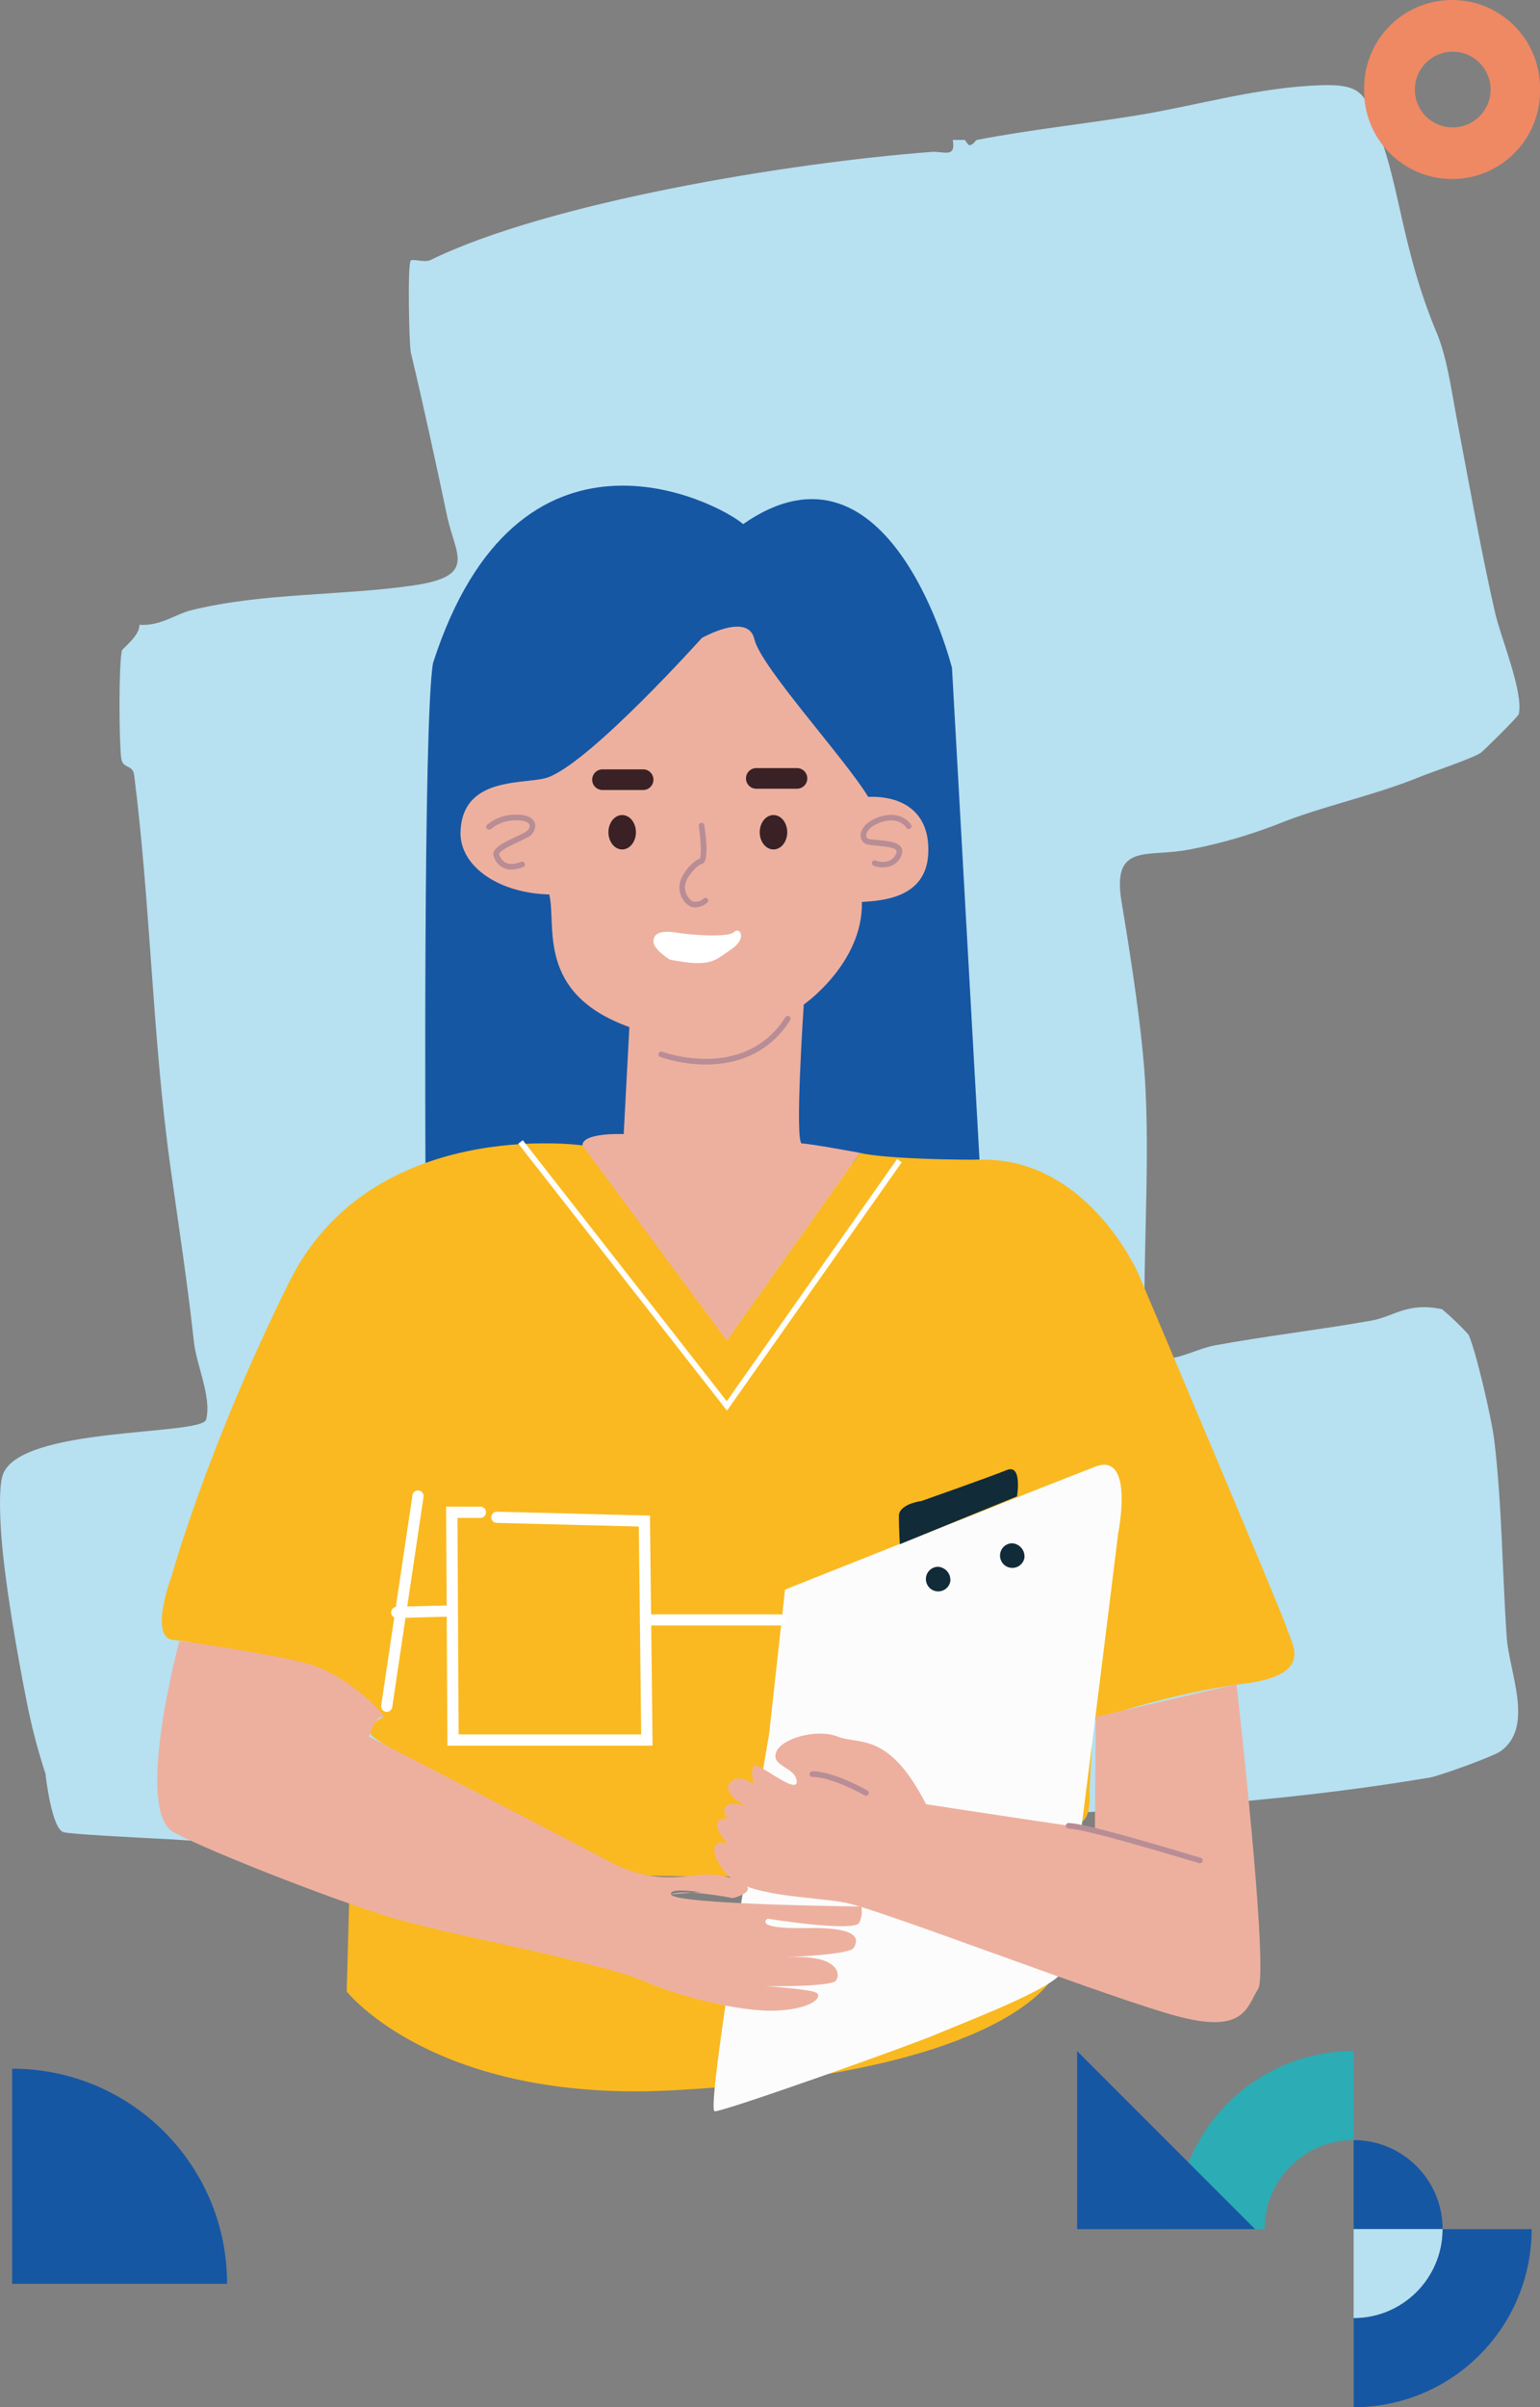 <?xml version="1.0" encoding="UTF-8"?>
<svg id="Calque_2" data-name="Calque 2" xmlns="http://www.w3.org/2000/svg" viewBox="0 0 340.34 531.65">
  <rect x="0" y="0" width="340.34" height="531.65" fill="#808080" stroke="none"/>
  <defs>
    <style>
      .cls-1, .cls-2, .cls-3, .cls-4 {
        fill-rule: evenodd;
      }

      .cls-1, .cls-5 {
        fill: #b7e0f1;
      }

      .cls-2 {
        fill: #2cacb5;
      }

      .cls-6 {
        fill: #fff;
      }

      .cls-7 {
        fill: #392125;
      }

      .cls-3, .cls-8 {
        fill: #1657a4;
      }

      .cls-9 {
        fill: #122b39;
      }

      .cls-4 {
        fill: #ee8964;
      }

      .cls-10 {
        fill: #b88d95;
      }

      .cls-11 {
        fill: #fab920;
      }

      .cls-12 {
        fill: #edb09f;
      }

      .cls-13 {
        fill: #fcfcfc;
      }
    </style>
  </defs>
  <g id="Calque_1-2" data-name="Calque 1">
    <g id="Groupe_1400" data-name="Groupe 1400">
      <g id="Groupe_382" data-name="Groupe 382">
        <g id="Groupe_197" data-name="Groupe 197">
          <g id="Groupe_196" data-name="Groupe 196">
            <path id="Tracé_1074" data-name="Tracé 1074" class="cls-5" d="m262.83,187.64c6.54-1.25,12.95-3.08,19.17-5.47,10.17-4.16,21.25-6.28,31.94-10.65,2.56-1.04,11.39-3.97,13.33-5.27.52-.35,8.25-7.95,8.38-8.53,1.07-4.89-3.98-16.89-5.24-22.41-3.01-13.18-5.62-27.81-8.35-42.22-1.43-7.55-2.32-14.72-4.97-20.59-2.11-5.21-3.87-10.56-5.27-16.01-2.8-10.47-3.89-19.08-7.64-28.7-2.51-6.44-2.78-9.22-11.78-8.98-14.3.39-27.5,4.45-41.32,6.7-11.68,1.9-23.42,3.13-35.2,5.39-.3.06-.87,1.37-1.83,1.12l-.83-1.12h-2.66c.74,4.14-2.07,2.45-4.62,2.65-31.39,2.34-84.84,11.15-110.88,23.92-1.12.55-3.81-.33-4.27.06-.77.67-.38,18.72.01,20.37,2.7,11.23,5.6,24.67,8.02,36.12,1.79,8.5,6.78,13.21-7.47,15.28-15.98,2.32-33.43,1.58-49.09,5.48-3.53.88-6.81,3.54-11.46,3.21.2,2.29-3.79,5.32-3.86,5.66-.72,3.28-.63,19.97-.16,23.76.32,2.55,2.55,1.27,2.87,3.81,3.65,28.72,4.02,57.93,8.01,86.47,1.83,13.11,3.76,25.57,5.2,38.72.57,5.17,3.92,12.07,2.71,17.09-.89,3.69-41.82,1.39-45.03,12.48-.85,2.95-.5,9.64-.26,13.01.76,10.46,3.55,26.42,5.64,36.95,1.07,5.44,2.48,10.82,4.22,16.08h-.06s1.33,11.99,3.99,12.65c1.67.42,14.28,1.1,23.43,1.55,0,0,.01,0,.01,0,35.5,2.55,71.87-1.25,107.08-2.72,56.98-2.37,115.58-1.5,171.43-10.91,2.08-.35,13.92-4.64,15.53-5.76,7.65-5.33,1.98-17.41,1.44-25.21-.99-14.26-1.05-29.63-2.79-43.8-.54-4.38-3.95-19.25-5.64-23.03-1.82-2.01-3.78-3.89-5.86-5.64-7.79-1.62-10.49,1.62-15.73,2.54-11.48,2.02-23.09,3.37-34.48,5.45-4.81.88-9.31,4.28-15.38,2.6-.76-19.63,1.02-39.68.05-59.28-.61-12.36-3.27-29.1-5.29-41.28-2.2-13.27,5.78-9.68,14.93-11.55"/>
            <path id="Tracé_1075" data-name="Tracé 1075" class="cls-8" d="m216.47,256.14l-6.08-108.61s-13.54-54.44-46.15-31.78c-5.8-4.97-49.75-27.64-68.54,30.68-2.21,12.71-1.66,113.58-1.66,113.58l122.43-3.87Z"/>
            <path id="Tracé_1076" data-name="Tracé 1076" class="cls-12" d="m139.09,226.85l-1.25,23.63s-9.12-.41-9.12,2.49,31.92,43.11,31.92,43.11l29.43-41.46s-11.19-2.07-12.85-2.07.41-30.68.41-30.68c0,0,13.13-9.12,12.85-22.66,4.42-.28,14.1-.83,14.65-10.5s-6.08-12.99-13.26-12.71c-4.97-8.29-23.77-28.74-25.15-34.82s-11.61-.28-11.61-.28c0,0-24.04,26.81-33.72,30.68-4.42,1.93-19.62-.83-19.62,12.71.28,7.46,8.84,12.99,19.62,13.26,1.66,6.91-3.04,21.83,17.69,29.29"/>
            <path id="Tracé_1077" data-name="Tracé 1077" class="cls-10" d="m156.02,235.11c-3.44,0-6.85-.57-10.11-1.67-.32-.12-.48-.48-.36-.8s.48-.48.8-.36c.18.07,18.09,6.68,27.24-7.63.19-.28.58-.36.86-.17.27.19.35.55.18.84-5.04,7.88-12.54,9.79-18.62,9.79"/>
            <path id="Tracé_1078" data-name="Tracé 1078" class="cls-10" d="m153.67,200.43c-.42,0-.83-.09-1.21-.27-1.43-.87-2.3-2.42-2.32-4.09-.15-2.61,2.94-5.95,4.53-6.42.35-.62.25-3.85-.24-7.21-.05-.34.19-.65.52-.71.34-.04.65.19.71.53,1.19,8.17-.17,8.48-.62,8.57-.95.21-3.78,3.15-3.66,5.16,0,1.21.6,2.35,1.6,3.04.89.29,1.86.06,2.52-.6.27-.22.66-.17.87.09.22.27.17.66-.09.87-.01.01-.03.02-.04.03-.73.6-1.63.95-2.57.99"/>
            <path id="Tracé_1079" data-name="Tracé 1079" class="cls-10" d="m112.99,192.06c-1.76,0-3.32-1.15-3.84-2.83-.75-1.8,2.06-3.1,4.78-4.37.75-.35,1.46-.68,1.99-.97.8-.45,1.27-1.13,1.13-1.66-.13-.51-.93-1.05-2.76-1.05-2.09-.09-4.15.58-5.78,1.89-.24.24-.64.24-.88,0-.24-.24-.24-.64,0-.88h0c1.86-1.56,4.23-2.37,6.66-2.26,3.11,0,3.81,1.38,3.96,1.98.19,1.29-.52,2.55-1.72,3.06-.57.32-1.3.66-2.07,1.02-1.33.62-4.44,2.06-4.15,2.76.58,1.39,1.66,2.83,4.87,1.59.32-.12.68.04.8.36.12.32-.04.68-.36.8h0c-.83.34-1.72.53-2.63.56"/>
            <path id="Tracé_1080" data-name="Tracé 1080" class="cls-10" d="m195.13,191.61c-.69,0-1.38-.13-2.02-.38-.33-.11-.5-.46-.39-.79.11-.33.46-.5.79-.39.01,0,.03,0,.04.01,1.01.42,2.14.4,3.14-.05.71-.35,1.23-.99,1.44-1.76.06-.14.05-.3-.03-.43-.48-.7-2.78-.9-4.31-1.04-.66-.04-1.31-.12-1.96-.24-.93-.16-1.61-.96-1.63-1.9-.06-1.33,1.04-3.25,4.34-4.28,4.85-1.51,6.79,1.77,6.81,1.8.17.3.07.68-.23.85s-.68.07-.85-.23c-.06-.11-1.5-2.45-5.36-1.24-2.44.76-3.51,2.11-3.47,3.03,0,.37.28.69.65.74.6.1,1.2.17,1.81.21,2.07.18,4.42.39,5.23,1.57.29.44.37.98.2,1.48-.3,1.1-1.06,2.01-2.07,2.52-.65.32-1.37.48-2.1.48"/>
            <path id="Tracé_1081" data-name="Tracé 1081" class="cls-7" d="m140.54,183.81c0,2.1-1.36,3.8-3.04,3.8s-3.04-1.7-3.04-3.8,1.36-3.8,3.04-3.8,3.04,1.7,3.04,3.8"/>
            <path id="Tracé_1082" data-name="Tracé 1082" class="cls-7" d="m173.98,183.81c0,2.1-1.36,3.8-3.04,3.8s-3.04-1.7-3.04-3.8,1.36-3.8,3.04-3.8,3.04,1.7,3.04,3.8"/>
            <path id="Tracé_1083" data-name="Tracé 1083" class="cls-7" d="m142.13,174.48h-8.98c-1.26,0-2.28-1.02-2.28-2.28,0-1.26,1.02-2.28,2.28-2.28h8.98c1.26,0,2.28,1.02,2.28,2.28,0,1.26-1.02,2.28-2.28,2.28h0"/>
            <path id="Tracé_1084" data-name="Tracé 1084" class="cls-7" d="m176.12,174.2h-8.98c-1.26,0-2.28-1.02-2.28-2.28,0-1.26,1.02-2.28,2.28-2.28h8.99c1.26,0,2.28,1.02,2.28,2.28,0,1.26-1.02,2.28-2.28,2.28"/>
            <path id="Tracé_1085" data-name="Tracé 1085" class="cls-6" d="m148,211.93s-3.59-2.21-3.59-4.01,1.66-2.49,5.11-1.93,11.47,1.11,12.71-.14,3.04,1.38-.69,3.87-4.42,4.01-13.54,2.21"/>
            <path id="Tracé_1086" data-name="Tracé 1086" class="cls-11" d="m128.72,252.97s-46.57-6.56-64.81,30.19-25.98,64.95-25.98,64.95c0,0-5.25,13.82.55,14.1,5.8.28,35.37,8.29,39.52,11.05,2.51,1.68,4.75,3.73,6.63,6.08,0,0-3.32,1.11-2.76,3.59s56.1,30.95,59.69,31.23,20.45.28,20.45.28c0,0-.41-1.93.97-7.46s1.45-2.49,1.45-2.49l1.04-3.11,1.24-3.32h2.9c3.5-1.36,7.32-1.65,10.99-.83,6.08,1.38,18.45-17.07,23.97,2,10.23.55,28.19,1.66,32.61,3.32,4.42,1.11,3.59-6.91,3.59-6.91l.83-15.75s17.41-6.08,33.16-8.01c15.75-1.93,10.78-8.57,9.67-12.16s-32.89-78.49-32.89-78.49c0,0-11.33-25.84-35.1-25.08-21.56-.07-26.39-1.52-26.39-1.52l-29.42,41.46-31.92-43.11Z"/>
            <path id="Tracé_1087" data-name="Tracé 1087" class="cls-11" d="m77.18,419.4l-.55,20.45s19.35,24.6,71.86,21.83,75.45-14.37,83.18-23.49c.83-15.48,0-16.86,0-16.86l-154.49-1.93Z"/>
            <path id="Tracé_1088" data-name="Tracé 1088" class="cls-13" d="m173.49,351.07l-3.52,31.92s-14.3,83.32-12.02,83.32,43.11-14.51,48.92-17,26.74-10.36,27.78-13.89,12.44-96.59,12.44-96.59c0,0,3.73-18.24-4.98-14.92s-68.61,27.16-68.61,27.16"/>
            <path id="Tracé_1089" data-name="Tracé 1089" class="cls-9" d="m210.04,349.14c-.21,1.49-1.59,2.52-3.08,2.31s-2.52-1.59-2.31-3.08c.19-1.34,1.34-2.34,2.69-2.33,1.6.12,2.8,1.51,2.69,3.11"/>
            <path id="Tracé_1090" data-name="Tracé 1090" class="cls-9" d="m226.42,343.95c-.21,1.49-1.59,2.52-3.08,2.31s-2.52-1.59-2.31-3.08c.19-1.34,1.34-2.34,2.69-2.33,1.6.12,2.8,1.51,2.69,3.11"/>
            <path id="Tracé_1091" data-name="Tracé 1091" class="cls-9" d="m224.76,330.48s1.24-7.25-2.28-5.8-18.86,6.84-18.86,6.84c0,0-4.97.62-4.97,3.32s.21,6.22.21,6.22l25.91-10.57Z"/>
            <path id="Tracé_1092" data-name="Tracé 1092" class="cls-6" d="m160.67,311.56l-46.12-58.97.98-.77,45.08,57.65,37.65-53.48,1.02.72-38.62,54.85Z"/>
            <path id="Tracé_1093" data-name="Tracé 1093" class="cls-6" d="m144.21,385.55h-45.33l-.29-52.79h7.61c.69.02,1.23.59,1.21,1.28-.02.66-.55,1.19-1.21,1.21h-5.1l.26,47.81h40.34l-.52-45.91-31.41-.8c-.69-.02-1.23-.59-1.21-1.27.03-.67.57-1.2,1.24-1.21l33.84.86.25,21.8h28.37c.69,0,1.24.56,1.24,1.24s-.56,1.24-1.24,1.24h-28.34l.3,26.53Zm-44.09-1.24h42.84l-.05-4.6.05,4.6h-42.84Zm-.28-50.3l.13,23.82-.13-23.82Z"/>
            <path id="Tracé_1094" data-name="Tracé 1094" class="cls-6" d="m85.47,378.09l-.19-.02c-.68-.1-1.14-.74-1.04-1.41l2.89-19.43c-.62-.3-.87-1.05-.56-1.66.18-.36.52-.61.91-.68l3.67-24.65c.05-.33.23-.62.49-.82.27-.19.6-.28.92-.23.68.1,1.14.74,1.04,1.41l-3.6,24.21,8.45-.22h.02c.66.02,1.19.55,1.22,1.21.02.69-.53,1.26-1.21,1.27l-8.86.23-2.93,19.72c-.09.61-.61,1.06-1.23,1.06m3.09-22l-.88.02,10.78-.28-9.9.25Z"/>
            <path id="Tracé_1095" data-name="Tracé 1095" class="cls-12" d="m39.66,362.41s-10.16,37.52-1.25,42.28c8.91,4.77,39.59,16.58,50.37,19.48s27.36,6.22,34.82,8.08,13.68,3.11,19.9,5.8,20.1,6.42,28.19,6.01,10.16-3.11,8.71-3.94-11.19-1.45-11.19-1.45c0,0,14.51.21,15.55-1.24s.41-5.18-8.29-5.18-7.88.21-7.88.21c0,0,19.07-.41,20.11-2.28s1.45-4.56-10.57-4.35-8.5-2.07-8.5-2.07c0,0,19.48,3.11,20.31.83.5-1.1.65-2.33.42-3.52,0,0-41.66-.41-42.08-2.7s13.68.83,13.68.83c0,0,3.32-.83,3.32-2.07s-3.94-2.9-8.29-3.11-11.81,2.69-21.97-2.7-53.48-27.77-53.48-27.77c0,0,1.45-4.9,3.11-4.21s-7.25-9.67-17.62-12.16-27.36-4.77-27.36-4.77"/>
            <path id="Tracé_1096" data-name="Tracé 1096" class="cls-12" d="m148.27,418.37c3.11-1.24,13.68.83,13.68.83,0,0,3.32-.83,3.32-2.07"/>
            <path id="Tracé_1097" data-name="Tracé 1097" class="cls-12" d="m273.26,371.94s7.25,63.43,4.77,67.36-2.9,9.74-17,6.22-66.53-23.84-74.2-25.29-22.18-1.24-26.53-6.63-1.87-7.46,0-6.42-4.15-4.35-.83-5.39,4.35,1.04,4.35,1.04c0,0-4.35-1.24-3.73-3.32s4.77-.62,4.77-.62c0,0-5.6-2.9-3.52-5.18s5.18.41,5.18.41c0,0-1.04-4.77.83-4.14s9.12,6.43,8.71,3.32-5.6-3.11-4.56-6.22,8.91-5.39,13.68-3.52,11.19-1.24,19.48,14.92c14.72,2.28,37.31,5.6,37.31,5.6l.21-24.87,31.09-7.26Z"/>
            <path id="Tracé_1098" data-name="Tracé 1098" class="cls-10" d="m265.18,411.53c-.05,0-.1,0-.15-.02-.13-.03-.83-.24-1.93-.57-5.69-1.71-23.02-6.91-26.97-7.08-.34-.01-.61-.3-.59-.65.01-.34.3-.61.65-.59,3.67.16,17.32,4.15,27.27,7.13,1.07.32,1.74.52,1.87.55.33.08.54.42.46.75-.07.28-.32.47-.61.47"/>
            <path id="Tracé_1099" data-name="Tracé 1099" class="cls-10" d="m191.38,396.6c-.11,0-.21-.03-.31-.08-.07-.04-7.16-4.06-11.51-4.06-.34.01-.63-.25-.65-.6s.25-.63.6-.65c.02,0,.03,0,.05,0,4.67,0,11.82,4.05,12.12,4.23.3.17.4.55.23.85-.11.19-.32.31-.54.31"/>
          </g>
        </g>
        <path id="Tracé_556" data-name="Tracé 556" class="cls-4" d="m320.91,28.14c4.62.08,8.43-3.6,8.51-8.22.08-4.62-3.6-8.43-8.22-8.51-4.62-.08-8.43,3.6-8.51,8.22,0,.05,0,.1,0,.14-.04,4.58,3.64,8.32,8.22,8.36m19.43-8.36c.19-10.73-8.36-19.59-19.09-19.77-10.73-.19-19.59,8.36-19.77,19.09,0,.23,0,.46,0,.68-.19,10.73,8.36,19.59,19.09,19.77,10.73.19,19.59-8.36,19.77-19.09,0-.23,0-.46,0-.68"/>
      </g>
      <path id="Tracé_3991" data-name="Tracé 3991" class="cls-3" d="m50.19,504.4H2.68v-47.51c26.24,0,47.51,21.27,47.51,47.51"/>
      <path id="Tracé_3992" data-name="Tracé 3992" class="cls-2" d="m279.48,492.33c0-10.86,8.8-19.67,19.66-19.67h0v-19.66c-21.72,0-39.33,17.61-39.33,39.33h19.66Z"/>
      <path id="Tracé_3993" data-name="Tracé 3993" class="cls-3" d="m299.15,472.66v19.67h19.67c0-10.86-8.8-19.67-19.66-19.67h0"/>
      <path id="Tracé_3994" data-name="Tracé 3994" class="cls-1" d="m318.82,492.32h-19.67v19.67c10.86,0,19.67-8.8,19.67-19.66h0"/>
      <path id="Tracé_3995" data-name="Tracé 3995" class="cls-3" d="m318.82,492.32c0,10.86-8.8,19.67-19.66,19.67h0v19.67c21.72,0,39.33-17.61,39.33-39.33h0s-19.67,0-19.67,0Z"/>
      <path id="Tracé_3996" data-name="Tracé 3996" class="cls-3" d="m238.04,453v39.33h39.33l-39.33-39.33Z"/>
    </g>
  </g>
</svg>